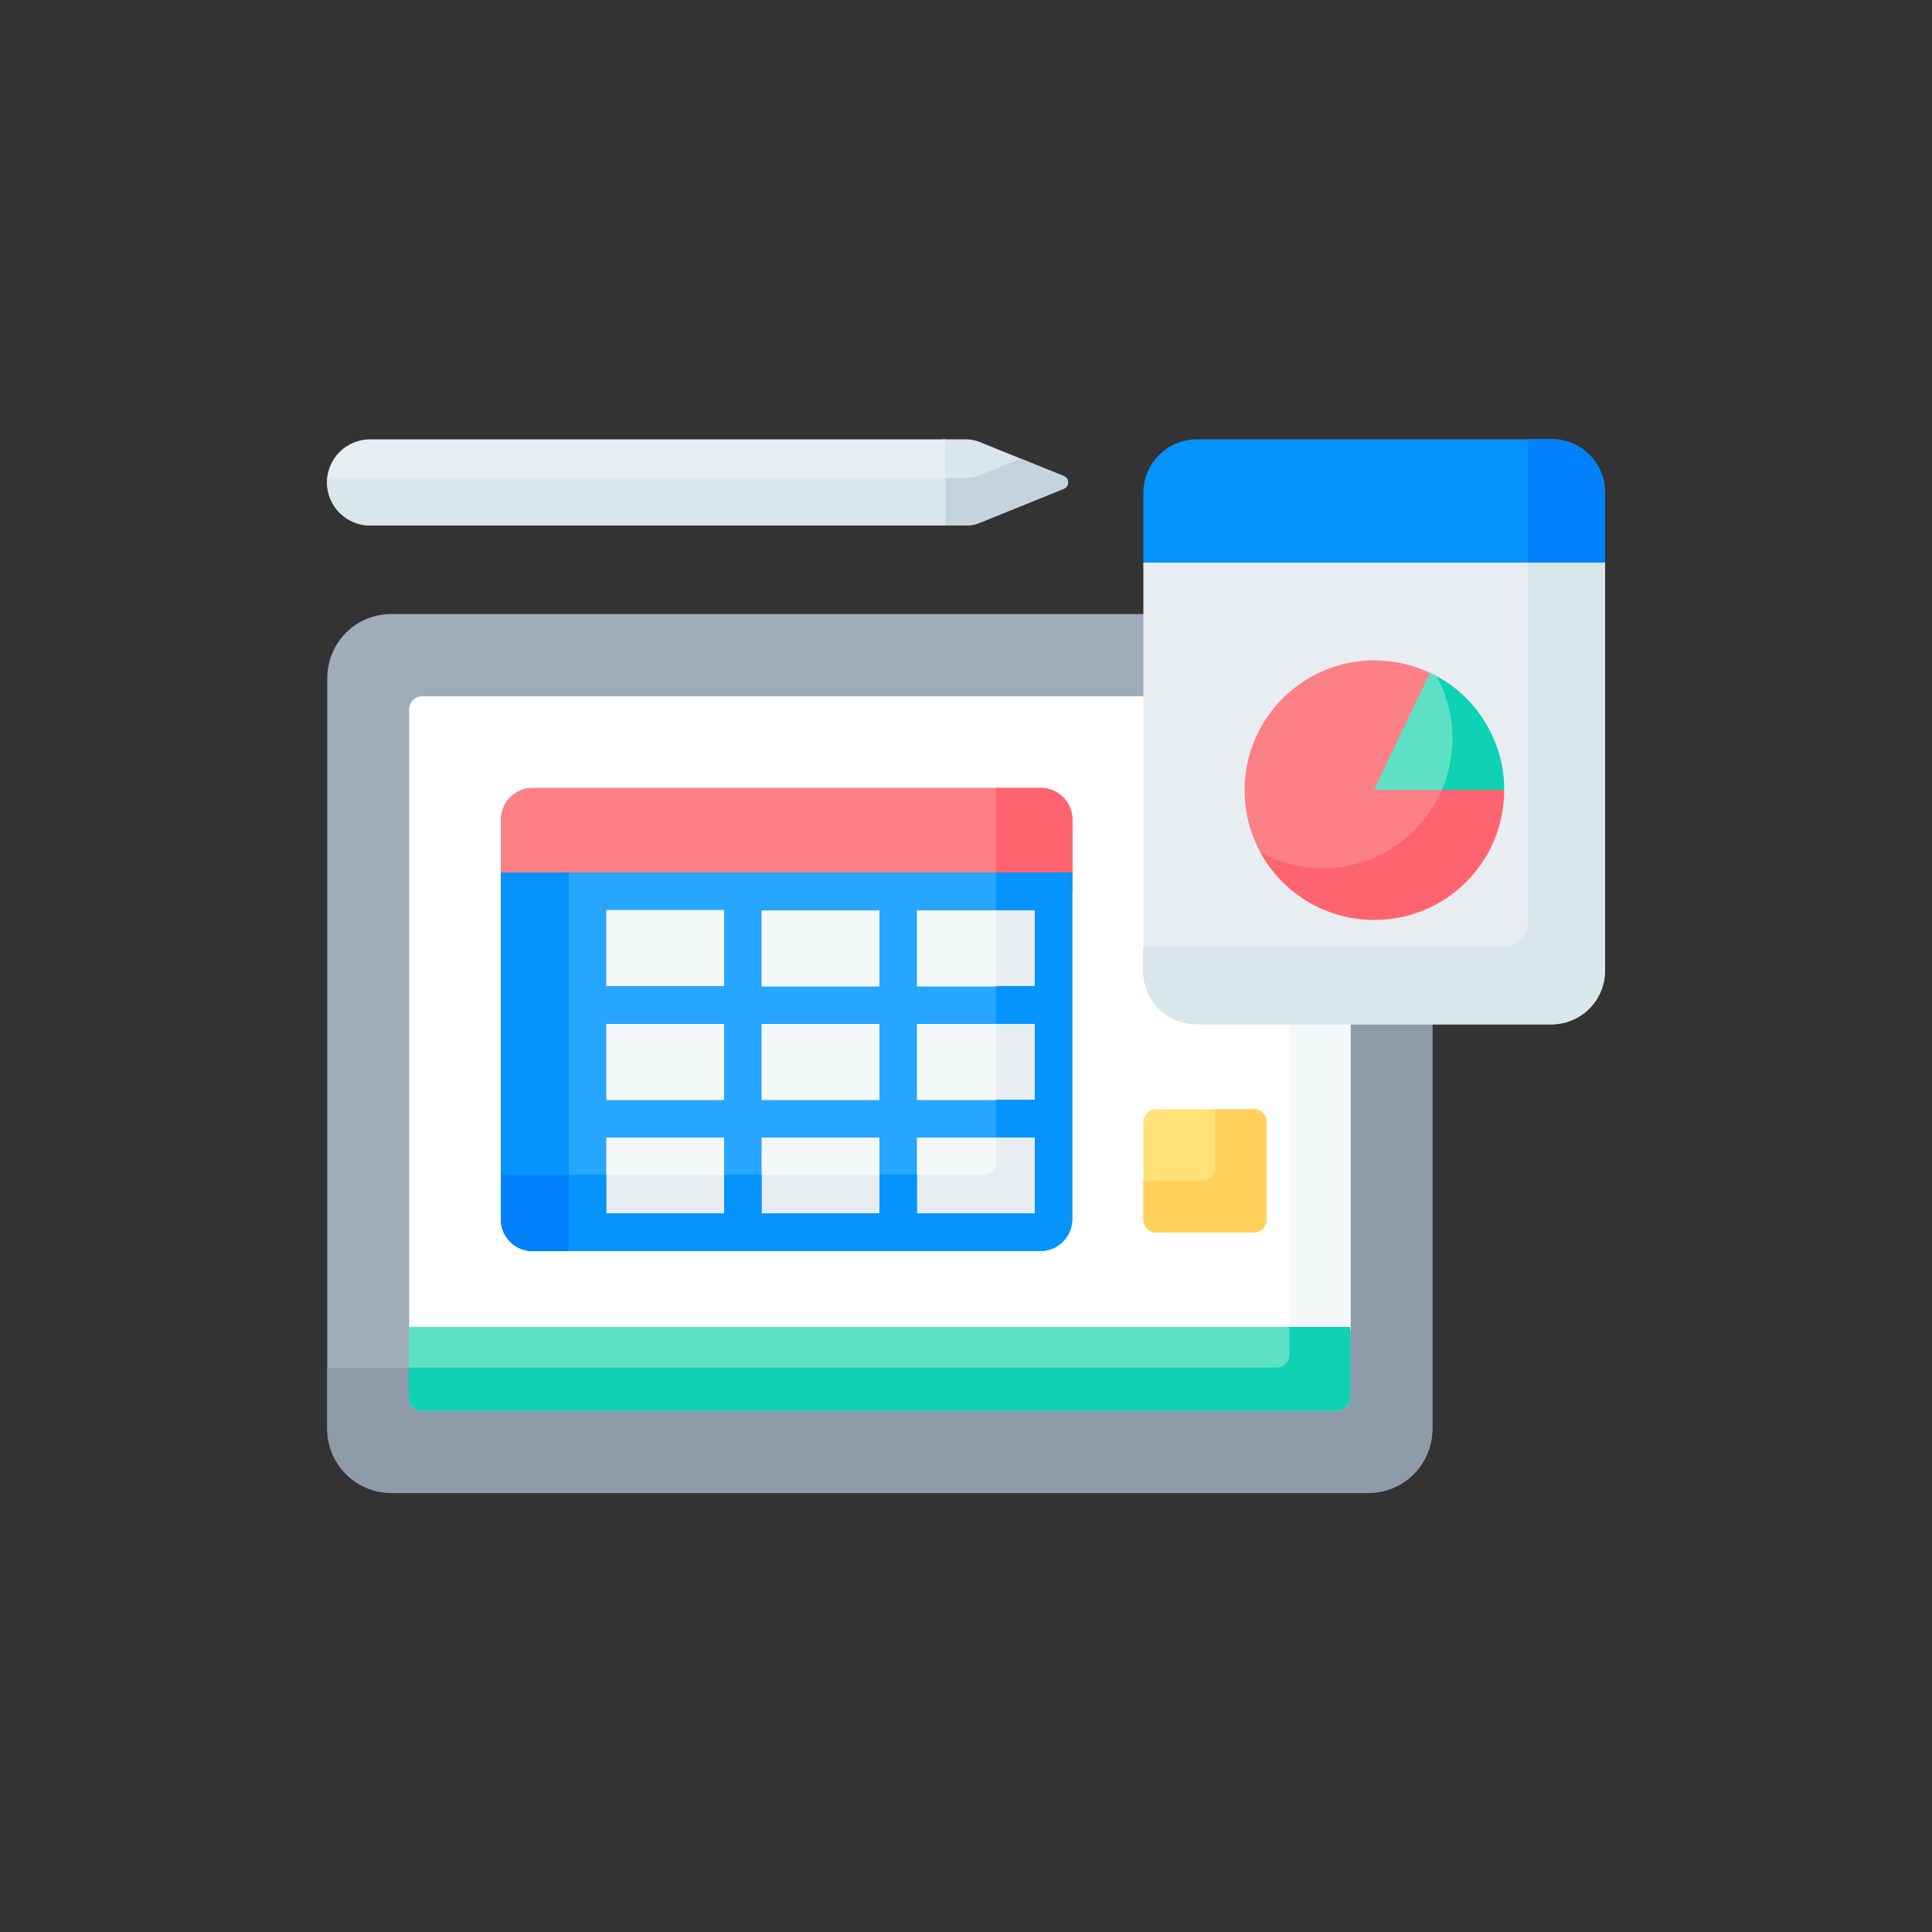 <?xml version="1.0" encoding="UTF-8"?>
<svg id="Layer_1" data-name="Layer 1" xmlns="http://www.w3.org/2000/svg" viewBox="0 0 50 50">
  <rect x="0" y="0" width="50" height="50" fill="#333333" stroke="none"/>
  <defs>
    <style>
      .cls-1 {
        fill: #26a6fe;
      }

      .cls-2 {
        fill: #fff;
      }

      .cls-3 {
        fill: #0182fc;
      }

      .cls-4 {
        fill: #ffe177;
      }

      .cls-5 {
        fill: #fd8087;
      }

      .cls-6 {
        fill: #e8edf2;
      }

      .cls-7 {
        fill: #fe646f;
      }

      .cls-8 {
        fill: #ffd15b;
      }

      .cls-9 {
        fill: #0ed2b3;
      }

      .cls-10 {
        fill: #d9e7ec;
      }

      .cls-11 {
        fill: #8d9ca8;
      }

      .cls-12 {
        fill: #f5f8f9;
      }

      .cls-13 {
        fill: #c5d3dd;
      }

      .cls-14 {
        fill: #0593fc;
      }

      .cls-15 {
        fill: #5de1c4;
      }

      .cls-16 {
        fill: #9facba;
      }
    </style>
  </defs>
  <path class="cls-16" d="M37.07,36.97v-19.42c0-.92-.74-1.66-1.66-1.66H10.13c-.92,0-1.66.74-1.66,1.66v19.42c0,.92.74,1.66,1.66,1.66h25.28c.92,0,1.66-.74,1.66-1.66Z"/>
  <path class="cls-11" d="M34.95,26.51v9.68c0,.18-.15.33-.33.33H10.92c-.18,0-.33-.15-.33-.33v-.79h-2.12v1.58c0,.92.74,1.66,1.66,1.66h25.28c.92,0,1.66-.74,1.66-1.66v-10.47h-2.12Z"/>
  <path class="cls-2" d="M34.95,34.41v-16.06c0-.18-.15-.33-.33-.33H10.92c-.18,0-.33.15-.33.33v16.06h24.37Z"/>
  <path class="cls-12" d="M34.95,34.41v-16.06c0-.18-.15-.33-.33-.33h-1.25v16.4h1.58Z"/>
  <path class="cls-15" d="M34.95,34.34H10.58v1.84c0,.18.15.33.33.33h23.7c.18,0,.33-.15.33-.33v-1.84Z"/>
  <path class="cls-9" d="M33.37,34.34v.72c0,.18-.15.33-.33.33H10.58v.79c0,.18.15.33.33.33h23.7c.18,0,.33-.15.33-.33v-1.84h-1.58Z"/>
  <path class="cls-10" d="M24.4,13.6h.6c.11,0,.23-.02.33-.06l2.2-.89c.15-.06.15-.27,0-.33l-2.2-.89c-.1-.04-.22-.06-.33-.06h-.6v2.23Z"/>
  <path class="cls-13" d="M27.53,12.32l-1.11-.45-1.09.44c-.1.04-.22.06-.33.06h-.6v1.23h.6c.11,0,.23-.02.33-.06l2.2-.89c.15-.06.15-.27,0-.33Z"/>
  <path class="cls-6" d="M8.46,12.48c0,.62.5,1.12,1.12,1.12h14.88v-2.23h-14.88c-.62,0-1.12.5-1.12,1.12Z"/>
  <path class="cls-10" d="M8.47,12.37s0,.07,0,.11c0,.62.5,1.12,1.12,1.12h14.88v-1.23h-15.99Z"/>
  <g>
    <path class="cls-14" d="M41.54,14.63v-1.87c0-.77-.62-1.39-1.39-1.39h-9.17c-.77,0-1.39.62-1.39,1.39v1.87h11.95Z"/>
    <path class="cls-3" d="M40.15,11.36h-.61v3.26h2v-1.87c0-.77-.62-1.39-1.39-1.39Z"/>
    <path class="cls-6" d="M40.15,26.51h-9.17c-.77,0-1.39-.62-1.39-1.39v-10.56h11.95v10.56c0,.77-.62,1.39-1.39,1.39Z"/>
    <path class="cls-10" d="M39.54,14.55v9.29c0,.37-.3.67-.67.67h-9.29v.61c0,.77.62,1.39,1.39,1.39h9.17c.77,0,1.39-.62,1.39-1.39v-10.56h-2Z"/>
  </g>
  <g>
    <path class="cls-5" d="M35.66,20.38l1.36-2.86v-.1s0,0,0,0c-.44-.21-.93-.33-1.45-.33-1.85,0-3.36,1.5-3.36,3.36s1.5,3.36,3.36,3.36,3.36-1.5,3.36-3.36l-.1-.06h-3.16Z"/>
    <path class="cls-7" d="M37.34,20.38c-.5,1.23-1.7,2.09-3.11,2.09-.59,0-1.13-.15-1.61-.41.57,1.04,1.68,1.74,2.94,1.74,1.85,0,3.36-1.5,3.36-3.36,0-.02,0-.04,0-.06h-1.58Z"/>
    <path class="cls-15" d="M35.56,20.44l1.45-3.03c.57.27,1.05.7,1.39,1.24s.52,1.16.52,1.79h-3.36Z"/>
    <path class="cls-9" d="M37.59,19.11c0,.47-.1.92-.27,1.33h1.61c0-.63-.18-1.25-.52-1.79-.3-.48-.73-.88-1.23-1.15.26.48.41,1.03.41,1.61h0Z"/>
  </g>
  <path class="cls-4" d="M32.45,31.9h-2.53c-.18,0-.33-.15-.33-.33v-2.53c0-.18.15-.33.33-.33h2.53c.18,0,.33.15.33.33v2.53c0,.18-.15.33-.33.33Z"/>
  <path class="cls-8" d="M32.45,28.7h-1v1.53c0,.18-.15.33-.33.33h-1.53v1c0,.18.15.33.33.33h2.53c.18,0,.33-.15.33-.33v-2.53c0-.18-.15-.33-.33-.33Z"/>
  <g>
    <path class="cls-12" d="M15.2,23.07v8.83h11.73c.18,0,.33-.15.33-.33v-8.49h-12.06Z"/>
    <path class="cls-6" d="M25.78,23.07v7.01c0,.18-.15.33-.33.33h-10.24v1.49h11.73c.18,0,.33-.15.33-.33v-8.49h-1.49Z"/>
    <path class="cls-5" d="M27.75,23.07h-14.79v-1.86c0-.45.37-.82.82-.82h13.16c.45,0,.82.37.82.82v1.86Z"/>
    <path class="cls-7" d="M26.93,20.39h-1.15v2.68h1.97v-1.86c0-.45-.37-.82-.82-.82Z"/>
    <path class="cls-14" d="M12.96,23.07v8.49c0,.18.15.33.33.33h1.91v-8.83h-2.24Z"/>
    <path class="cls-14" d="M12.96,22.58v8.98c0,.45.37.82.82.82h1.43v-9.8h-2.24Z"/>
    <path class="cls-3" d="M12.96,30.41v1.15c0,.45.37.82.82.82h1.43v-1.97h-2.24Z"/>
    <path class="cls-1" d="M27.75,22.58h-13.03v9.8h12.21c.45,0,.82-.37.82-.82v-8.98ZM15.69,26.5h3.05v1.97h-3.05v-1.97ZM19.71,26.5h3.05v1.97h-3.05v-1.97ZM23.73,26.5h3.05v1.97h-3.05v-1.97ZM26.78,25.53h-3.05v-1.97h3.05v1.97ZM22.76,25.53h-3.05v-1.97h3.05v1.97ZM18.74,23.55v1.97h-3.05v-1.97h3.05ZM15.69,29.44h3.05v1.97h-3.05v-1.97ZM19.71,29.44h3.05v1.97h-3.05v-1.97ZM23.73,31.41v-1.97h3.05v1.97h-3.05Z"/>
    <path class="cls-14" d="M27.75,31.56v-8.98h-1.97v.97h1v1.97h-1v.97h1v1.97h-1v.97h1v1.97h-3.05v-1h-.97v1h-3.05v-1h-.97v1h-3.05v-1h-.97v1.97h12.21c.45,0,.82-.37.82-.82h0Z"/>
  </g>
</svg>